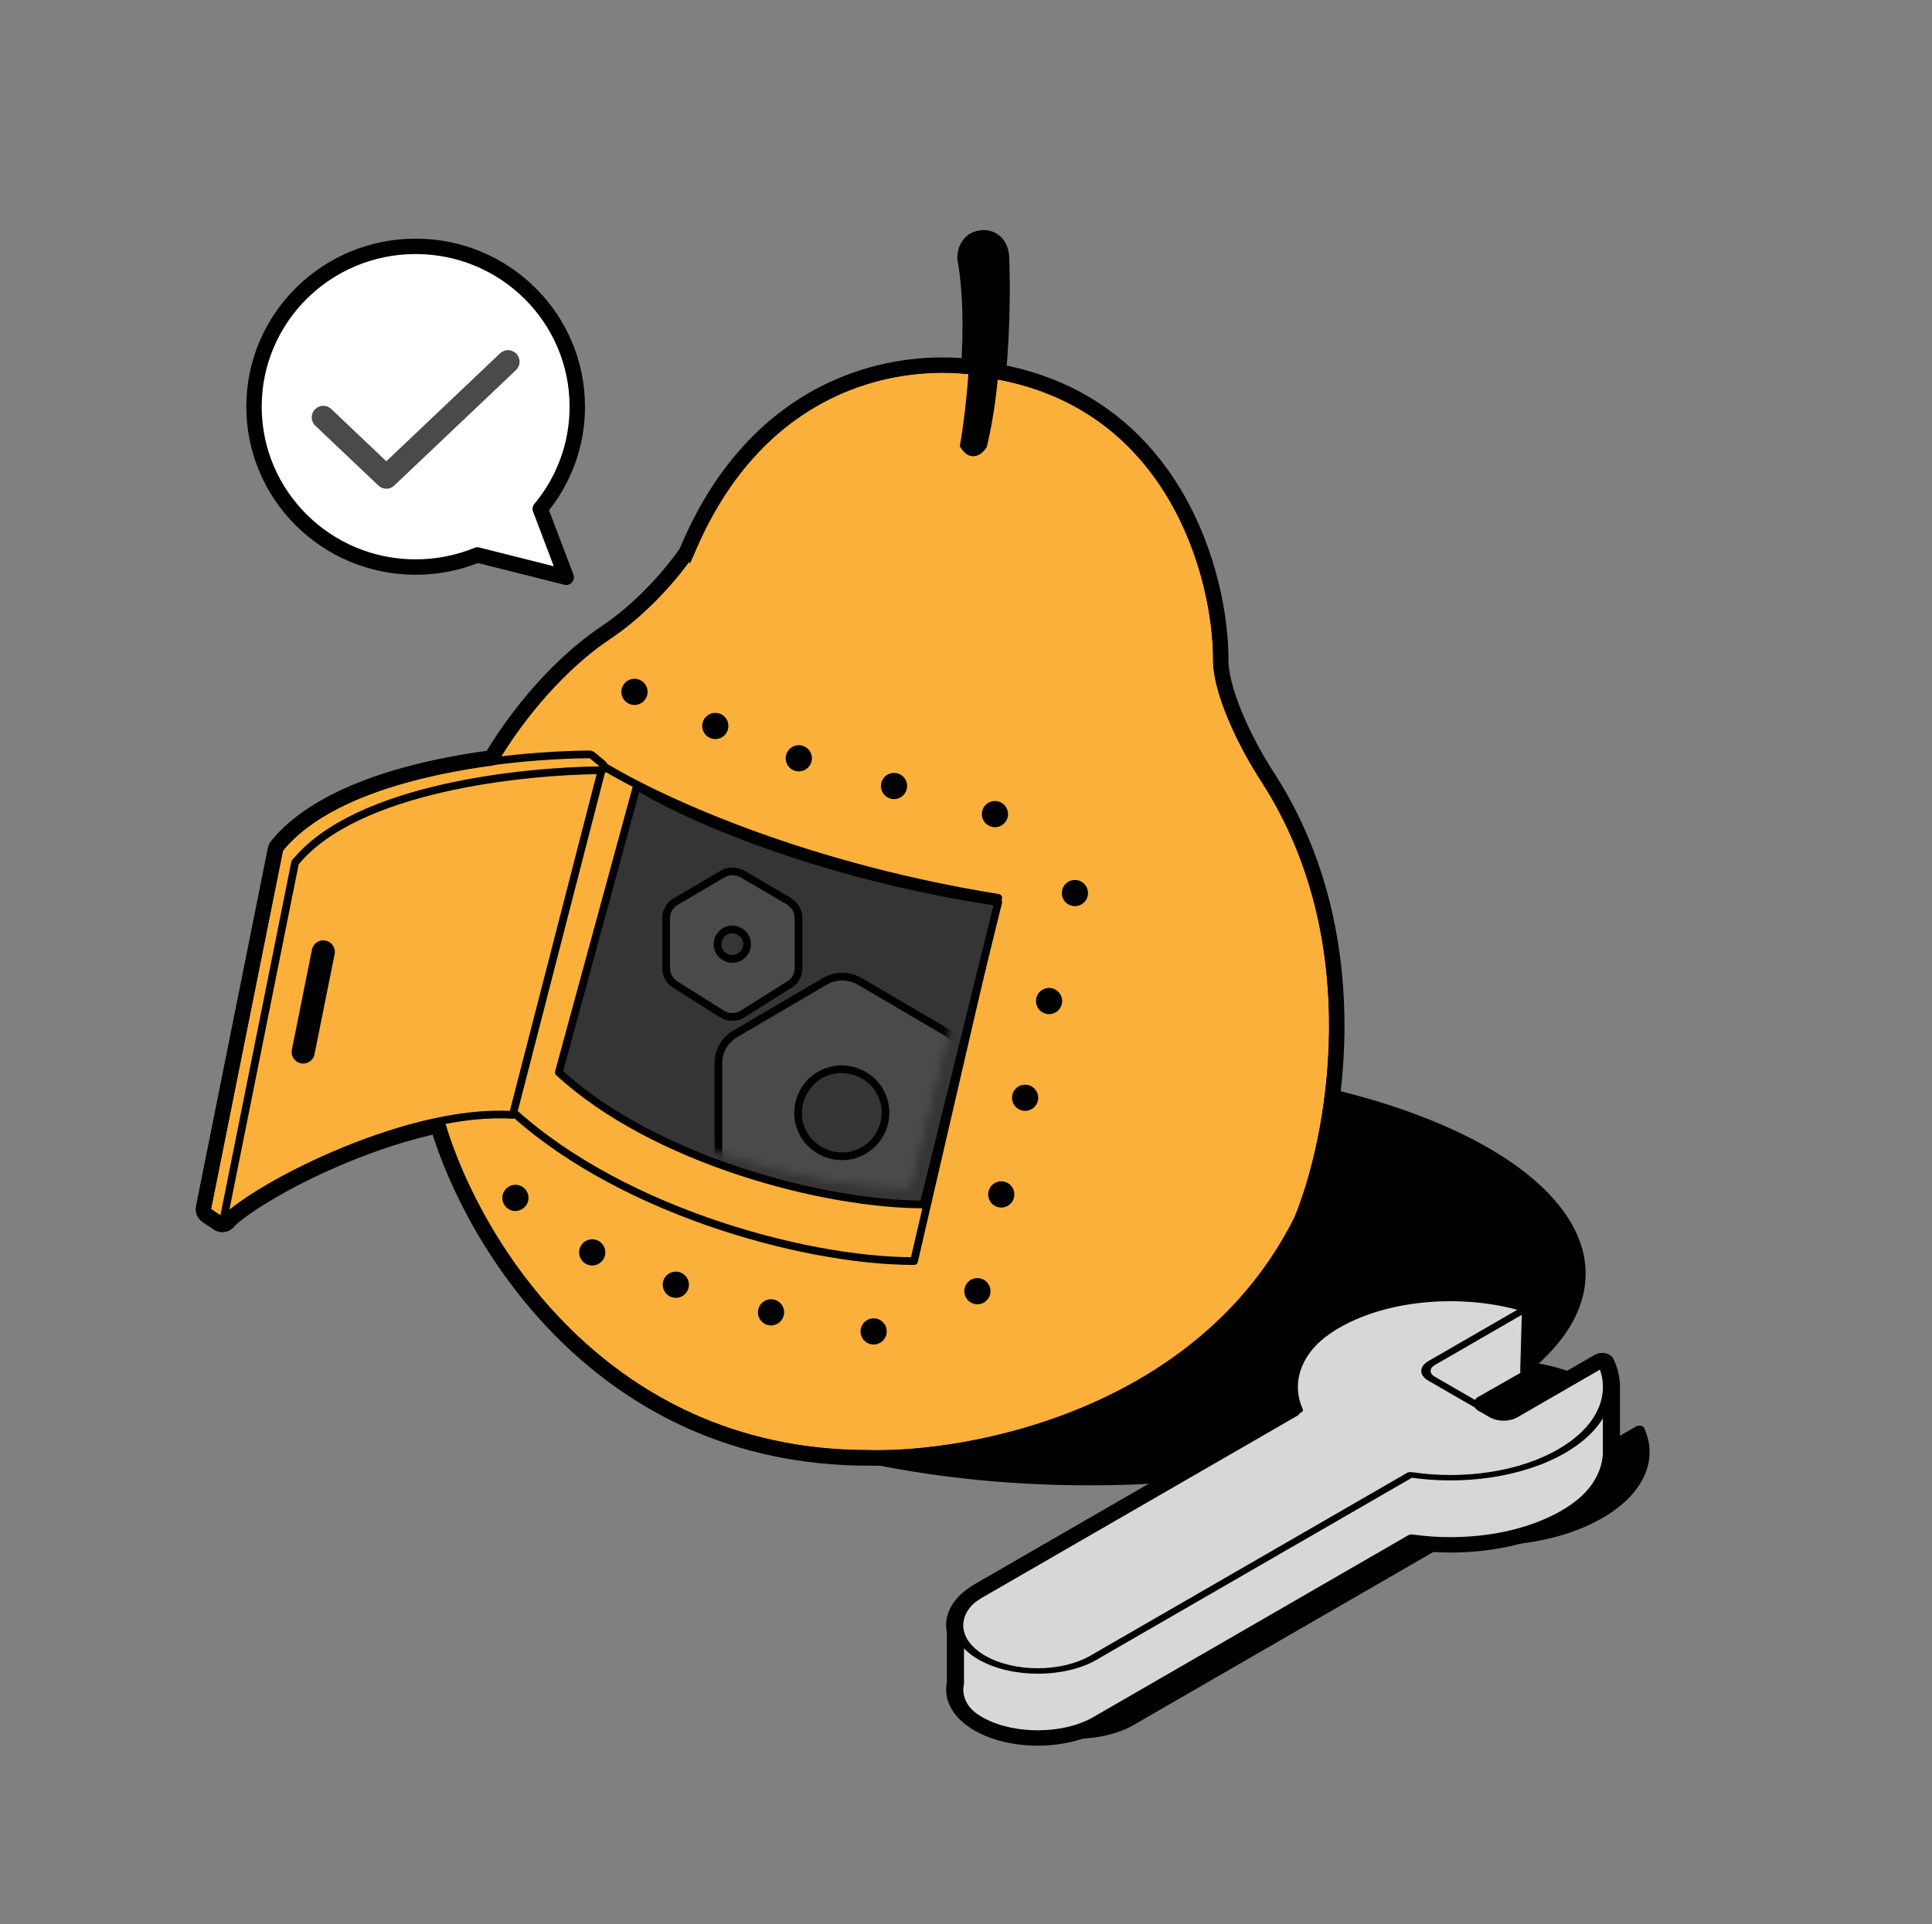 <?xml version="1.0" encoding="UTF-8"?>
<svg id="Laag_1" xmlns="http://www.w3.org/2000/svg" xmlns:xlink="http://www.w3.org/1999/xlink" version="1.1"
  viewBox="0 0 251 250">
  <rect x="0" y="0" width="251" height="250" fill="#808080" stroke="none"/>
  <defs>
    <style>
      .st0 {
        mask: url(#mask);
      }

      .st1,
      .st2,
      .st3,
      .st4,
      .st5,
      .st6,
      .st7,
      .st8,
      .st9,
      .st10 {
        stroke: #000;
      }

      .st1,
      .st2,
      .st3,
      .st4,
      .st11,
      .st7,
      .st8,
      .st9,
      .st10 {
        stroke-linejoin: round;
      }

      .st1,
      .st3,
      .st4,
      .st11,
      .st8 {
        fill: none;
      }

      .st1,
      .st3,
      .st5,
      .st11,
      .st6 {
        stroke-linecap: round;
      }

      .st1,
      .st11 {
        stroke-width: 3px;
      }

      .st2 {
        fill: #353535;
      }

      .st3,
      .st4,
      .st9 {
        stroke-width: 2px;
      }

      .st11 {
        stroke: #4a4a4a;
      }

      .st12 {
        fill: #d7d7d7;
      }

      .st6,
      .st7,
      .st13 {
        fill: #fbb03b;
      }

      .st14 {
        fill: #4a4a4a;
      }

      .st9 {
        fill: #fff;
      }
    </style>
    <mask id="mask" x="72.1" y="101.63" width="55.56" height="61.15" maskUnits="userSpaceOnUse">
      <g id="mask0_226_169">
        <path class="st10"
          d="M127.16,116.49c-23.09-3.46-39.53-11.01-44.87-14.36l-9.69,35.4c11.8,10.82,32.86,16.32,45.29,16.32l9.27-37.37Z" />
      </g>
    </mask>
  </defs>
  <path
    d="M190.82,185.59c-.96.55-.96,1.45,0,2l7.63,4.41c.96.55,2.51.55,3.46,0l11.08-6.4c1.84,3.94.09,8.33-5.27,11.43-5.33,3.07-12.86,4.1-19.65,3.07l-41.14,23.75c-4.01,2.32-10.52,2.32-14.54,0-4.01-2.32-4.01-6.08,0-8.4l41.14-23.75c-1.79-3.92-.02-8.27,5.31-11.35,6.62-3.82,16.65-4.47,24.44-1.95l-12.46,7.19Z" />
  <path
    d="M190.82,185.59l-.43-.25.43.25ZM190.82,187.59l-.43.25h0s.43-.25.43-.25ZM198.45,191.99l-.43.25h0l.43-.25ZM213,185.6l.59-.09c-.06-.12-.22-.22-.43-.25-.21-.03-.44,0-.59.09l.43.25ZM207.72,197.02l.43.25h0l-.43-.25ZM188.07,200.09l.16-.34c-.21-.03-.43,0-.59.09l.43.25ZM146.93,223.84l.43.25h0l-.43-.25ZM132.39,223.84l-.43.25h0l.43-.25ZM132.39,215.44l-.43-.25h0l.43.25ZM173.53,191.69l.43.25c.15-.09.21-.22.16-.34l-.59.09ZM178.84,180.35l-.43-.25h0l.43.25ZM203.27,178.4l.43.25c.14-.08.2-.19.17-.3-.03-.11-.14-.21-.31-.26l-.3.31ZM190.82,185.59l-.43-.25c-1.19.69-1.19,1.81,0,2.5l.43-.25.43-.25c-.72-.41-.72-1.09,0-1.5l-.43-.25ZM190.82,187.59l-.43.25,7.63,4.41.43-.25.43-.25-7.63-4.41-.43.25ZM198.45,191.99l-.43.25c1.2.69,3.13.69,4.33,0l-.43-.25-.43-.25c-.72.41-1.88.41-2.6,0l-.43.25ZM201.92,191.99l.43.25,11.08-6.4-.43-.25-.43-.25-11.08,6.4.43.25ZM213,185.6l-.59.09c1.79,3.83.08,8.08-5.12,11.08l.43.25.43.25c5.52-3.19,7.33-7.71,5.43-11.77l-.59.09ZM207.72,197.02l-.43-.25c-5.17,2.98-12.47,3.97-19.07,2.97l-.16.34-.16.34c7,1.06,14.76.01,20.24-3.16l-.43-.25ZM188.07,200.09l-.43-.25-41.14,23.75.43.25.43.25,41.14-23.75-.43-.25ZM146.93,223.84l-.43-.25c-3.78,2.18-9.9,2.18-13.67,0l-.43.25-.43.25c4.25,2.46,11.15,2.46,15.41,0l-.43-.25ZM132.39,223.84l.43-.25c-3.78-2.18-3.78-5.71,0-7.9l-.43-.25-.43-.25c-4.25,2.46-4.25,6.44,0,8.9l.43-.25ZM132.39,215.44l.43.25,41.14-23.75-.43-.25-.43-.25-41.14,23.75.43.25ZM173.53,191.69l.59-.09c-1.73-3.81-.01-8.02,5.15-11.01l-.43-.25-.43-.25c-5.49,3.17-7.31,7.65-5.47,11.69l.59-.09ZM178.84,180.35l.43.25c6.42-3.71,16.15-4.34,23.7-1.89l.3-.31.3-.31c-8.01-2.6-18.35-1.93-25.17,2.01l.43.25ZM203.27,178.4l-.43-.25-12.46,7.19.43.25.43.25,12.45-7.19-.43-.25Z" />
  <ellipse cx="141.5" cy="165.5" rx="64.5" ry="27.5" />
  <path class="st12"
    d="M198.08,170.28c.15.09.24.26.24.44l-.21,7.49c.1.03.21.07.32.1l-.33.19c-.02.15-.11.28-.24.36l-10.85,6.18,16.68.96,4.25-6.53c.12-.18.35-.27.56-.21.21.06.36.26.36.48v8.57c.13,3.12-1.85,6.26-5.97,8.64-5.33,3.07-12.86,4.1-19.65,3.07l-41.14,23.75c-4.01,2.32-10.53,2.32-14.54,0-2.36-1.36-3.33-3.22-2.92-4.99v-7.16c0-.18.1-.35.25-.44l43.38-24.4c.64-2.38,2.55-4.67,5.74-6.51,3.32-1.91,7.49-3.03,11.8-3.35l11.78-6.63.06-.03c.14-.06.31-.04.44.04Z" />
  <path
    d="M198.08,170.28l.44-.24h0s-.44.24-.44.24ZM198.32,170.72h.61s-.61,0-.61,0ZM198.11,178.21h-.61c0,.13.12.25.32.31l.29-.31ZM198.43,178.31l.43.25c.14-.08.2-.19.17-.3-.03-.11-.14-.21-.31-.26l-.3.31ZM198.1,178.5l-.43-.25c-.1.06-.16.14-.18.22l.61.03ZM197.85,178.85l.43.25h0l-.43-.25ZM187,185.03l-.43-.25c-.17.1-.23.24-.15.37.08.13.28.22.52.23l.06-.35ZM203.68,185.99l-.06.35c.28.02.54-.08.63-.23l-.57-.12ZM207.93,179.45l-.57-.12h0l.57.12ZM208.49,179.25l.28-.31h0s-.28.31-.28.31ZM208.85,179.73h.61-.61ZM208.85,188.29h-.61,0s.61,0,.61,0ZM202.88,196.93l.43.25h0l-.43-.25ZM183.23,200l.15-.34c-.21-.03-.43,0-.59.09l.43.25ZM127.55,223.75l-.43.25h0l.43-.25ZM124.63,218.76l.61.05s0-.03,0-.05h-.61ZM124.63,211.6h-.61s0,0,0,0h.61ZM124.88,211.16l-.43-.25h0l.43.25ZM168.26,186.76l.43.25c.1-.05.16-.12.18-.2l-.6-.05ZM173.99,180.25l-.43-.25h0l.43.25ZM185.8,176.9l.08.35c.13,0,.25-.04.35-.1l-.43-.25ZM197.58,170.27l-.4-.27s-.02.01-.03.01l.43.25ZM197.64,170.24l-.35-.29s-.03.01-.05.02l.4.27ZM198.08,170.28l-.44.24s.02.01.04.05c.02.04.03.09.03.14h.61s.61.01.61.01c0-.24-.11-.51-.41-.69l-.44.24ZM198.32,170.72h-.61s-.21,7.48-.21,7.48h.61s.61.01.61.01l.21-7.49h-.61ZM198.11,178.21l-.29.31c.12.04.21.06.31.1l.3-.31.3-.31c-.11-.03-.24-.07-.33-.1l-.29.31ZM198.43,178.31l-.43-.25-.33.19.43.25.43.25.33-.19-.43-.25ZM198.1,178.5l-.61-.03s-.02.08-.04.11c-.02.03-.03.03-.02.03l.43.25.43.25c.28-.16.39-.38.43-.58l-.61-.03ZM197.85,178.85l-.43-.25-10.85,6.18.43.25.43.25,10.85-6.18-.43-.25ZM187,185.03l-.06.35,16.68.96.06-.35.06-.35-16.68-.96-.06.35ZM203.68,185.99l.57.12,4.25-6.54-.57-.12-.57-.12-4.25,6.53.57.12ZM207.93,179.45l.57.12s.05-.04,0-.02c-.03.01-.07.02-.14.03-.06,0-.12,0-.16-.02l.28-.31.28-.31c-.31-.09-.66-.07-.92.03-.24.09-.4.23-.49.37l.57.12ZM208.49,179.25l-.28.31s-.05-.02-.05-.02.01,0,.02.03c.03.04.05.09.05.16h.61s.61,0,.61,0c0-.15-.05-.3-.15-.44-.1-.13-.26-.27-.54-.35l-.28.31ZM208.85,179.73h-.61v8.57h1.23v-8.57h-.61ZM208.85,188.29h-.61c.13,3.03-1.8,6.08-5.79,8.39l.43.25.43.25c4.24-2.45,6.29-5.69,6.15-8.9h-.61ZM202.88,196.93l-.43-.25c-5.17,2.98-12.47,3.97-19.07,2.97l-.15.34-.16.34c7,1.06,14.76.01,20.24-3.16l-.43-.25ZM183.23,200l-.43-.25-41.14,23.75.43.25.43.25,41.14-23.75-.43-.25ZM142.09,223.75l-.43-.25c-3.78,2.18-9.9,2.18-13.67,0l-.43.25-.43.25c4.25,2.46,11.15,2.46,15.41,0l-.43-.25ZM127.55,223.75l.43-.25c-2.22-1.28-3.13-3.03-2.74-4.69l-.61-.05-.61-.05c-.44,1.88.59,3.85,3.09,5.29l.43-.25ZM124.63,218.76h.61v-7.16h-1.22v7.16h.61ZM124.63,211.6h.61c0-.06.02-.1.04-.14.02-.04.04-.05.03-.04l-.43-.25-.43-.25c-.32.18-.44.46-.44.69h.61ZM124.88,211.16l.43.25,43.38-24.4-.43-.25-.43-.25-43.37,24.4.43.25ZM168.26,186.76l.6.05c.62-2.31,2.48-4.53,5.56-6.31l-.43-.25-.43-.25c-3.27,1.89-5.24,4.25-5.91,6.71l.6.06ZM173.99,180.25l.43.25c3.22-1.86,7.26-2.94,11.45-3.26l-.08-.35-.08-.35c-4.45.33-8.74,1.49-12.16,3.46l.43.25ZM185.8,176.9l.43.25,11.78-6.63-.43-.25-.43-.25-11.78,6.63.43.25ZM197.58,170.27l.4.27.06-.03-.4-.27-.4-.27-.06.03.4.27ZM197.64,170.24l.35.29s-.12.03-.21.03c-.09,0-.13-.03-.14-.04l.44-.24.44-.25c-.14-.08-.34-.16-.57-.18-.25-.02-.48.02-.66.09l.35.29Z" />
  <path class="st12"
    d="M185.97,177.13c-.96.55-.96,1.45,0,2l7.63,4.41c.96.55,2.51.55,3.46,0l11.08-6.4c1.85,3.94.09,8.33-5.27,11.43-5.33,3.07-12.86,4.1-19.65,3.07l-41.14,23.75c-4.01,2.32-10.53,2.32-14.54,0-4.01-2.32-4.01-6.08,0-8.4l41.14-23.75c-1.79-3.92-.02-8.27,5.31-11.35,6.62-3.82,16.65-4.47,24.44-1.95l-12.46,7.19Z" />
  <path
    d="M185.97,177.13l-.43-.25h0l.43.25ZM185.97,179.13l-.43.25h0l.43-.25ZM193.61,183.53l-.43.25h0l.43-.25ZM197.07,183.53l.43.25h0l-.43-.25ZM208.15,177.14l.59-.09c-.06-.12-.22-.22-.43-.25-.21-.03-.44,0-.59.09l.43.25ZM202.88,188.56l.43.25h0l-.43-.25ZM183.23,191.63l.15-.34c-.21-.03-.43,0-.59.09l.43.25ZM142.09,215.38l.43.25h0l-.43-.25ZM127.55,215.38l-.43.25h0l.43-.25ZM127.55,206.98l.43.25-.43-.25ZM168.68,183.23l.43.25c.15-.09.21-.22.16-.34l-.59.09ZM173.99,171.88l-.43-.25h0l.43.25ZM198.43,169.93l.43.25c.14-.08.2-.19.17-.3s-.14-.21-.31-.26l-.3.31ZM185.97,177.13l-.43-.25c-1.19.69-1.19,1.81,0,2.5l.43-.25.43-.25c-.72-.41-.72-1.09,0-1.5l-.43-.25ZM185.97,179.13l-.43.25,7.63,4.41.43-.25.43-.25-7.63-4.41-.43.25ZM193.61,183.53l-.43.25c1.2.69,3.13.69,4.33,0l-.43-.25-.43-.25c-.72.41-1.88.41-2.6,0l-.43.25ZM197.07,183.53l.43.25,11.08-6.4-.43-.25-.43-.25-11.08,6.4.43.25ZM208.15,177.14l-.59.09c1.79,3.82.08,8.08-5.12,11.08l.43.25.43.25c5.52-3.19,7.33-7.71,5.43-11.77l-.59.09ZM202.88,188.56l-.43-.25c-5.17,2.98-12.47,3.97-19.07,2.97l-.15.34-.16.34c7,1.06,14.76,0,20.24-3.16l-.43-.25ZM183.23,191.63l-.43-.25-41.14,23.75.43.25.43.25,41.14-23.75-.43-.25ZM142.09,215.38l-.43-.25c-3.78,2.18-9.9,2.18-13.67,0l-.43.25-.43.25c4.25,2.46,11.15,2.46,15.41,0l-.43-.25ZM127.55,215.38l.43-.25c-3.78-2.18-3.78-5.71,0-7.9l-.43-.25-.43-.25c-4.25,2.46-4.25,6.44,0,8.9l.43-.25ZM127.55,206.98l.43.25,41.14-23.75-.43-.25-.43-.25-41.14,23.75.43.25ZM168.68,183.23l.59-.09c-1.73-3.81-.02-8.03,5.15-11.01l-.43-.25-.43-.25c-5.49,3.17-7.31,7.65-5.47,11.69l.59-.09ZM173.99,171.88l.43.25c6.42-3.71,16.15-4.34,23.7-1.89l.3-.31.3-.31c-8.01-2.6-18.35-1.93-25.17,2.01l.43.25ZM198.43,169.93l-.43-.25-12.46,7.19.43.25.43.25,12.46-7.19-.43-.25Z" />
  <path class="st4"
    d="M173.56,171.63c6.82-3.94,17.15-4.6,25.17-2.01l.11.05c.1.05.17.13.19.21.03.11-.04.22-.17.3l-.1.06c.12.15.18.33.17.49l-.2,7.27c.17.05.28.15.3.26.03.11-.04.22-.17.3l-.19.11c-.05.13-.14.27-.29.38l-.1.06-5.78,3.29,1.54.89.14.07c.72.34,1.79.32,2.46-.07l11.08-6.4c.15-.09.38-.12.59-.09.21.03.38.13.43.25.38.82.61,1.65.69,2.5.02.06.03.12.03.19v.21c0,.21.01.42,0,.62v8.02c0,3.11-2.04,6.22-6.15,8.59l-.52.29c-5.36,2.89-12.69,3.86-19.38,2.91l-40.89,23.61c-4.12,2.38-10.72,2.45-15,.22l-.41-.22c-2.49-1.44-3.52-3.39-3.1-5.26v-6.74c-.4-1.77.5-3.62,2.71-5.03l.39-.24,40.9-23.61c-1.69-3.99.16-8.37,5.55-11.49Z" />
  <path class="st6"
    d="M89.63,71.98c10.11-24.44,30.9-25.64,40.03-23.18,22.76,4.21,28.45,26.34,28.45,36.87,0,5.06,4.21,12.64,6.32,15.8,13.49,21.07,8.43,46.71,4.21,56.89-12.64,25.28-42.49,30.9-55.84,30.55-35.4,0-51.97-29.5-55.84-44.25-6.74-33.71,11.94-55.49,22.12-62.16,5.06-3.37,9.13-8.43,10.54-10.54Z" />
  <path class="st8"
    d="M129.69,116.66c-27.23-4.37-46.62-13.91-52.92-18.14l-11.43,44.72c13.91,13.66,38.76,20.62,53.41,20.62l10.93-47.2Z" />
  <path class="st2"
    d="M129.69,117.22c-24.16-3.64-41.37-11.58-46.95-15.09l-10.14,37.21c12.34,11.37,34.39,17.16,47.39,17.16l9.7-39.28Z" />
  <path class="st5"
    d="M127.73,31.39c-1.51,0-1.88,1.36-1.88,2.04,1.51,8.15.21,19.7-.63,24.45,1,1.63,2.09.68,2.51,0,2.01-8.15,2.09-19.7,1.88-24.45,0-.68-.38-2.04-1.88-2.04Z" />
  <g class="st0">
    <g>
      <path class="st14"
        d="M109.42,126.9c.67,0,1.33.15,1.93.43l.25.13h.01s11.65,6.85,11.65,6.85l.07.05s.05.04.07.07c.58.37,1.07.88,1.42,1.47.39.66.59,1.42.58,2.19v12.52c0,1.57-.86,3.01-2.23,3.77l-11.65,7.34-.03.02c-.57.31-1.2.49-1.85.53h-.28c-.74,0-1.47-.18-2.13-.53,0,0-.02-.01-.03-.02l-11.64-7.33c-.68-.37-1.24-.91-1.63-1.58-.4-.67-.61-1.43-.61-2.2v-12.52c0-1.57.86-3.01,2.25-3.78l11.66-6.84h.01s.26-.14.26-.14c.6-.28,1.26-.43,1.93-.43ZM109.36,138.93c-1.51,0-2.95.6-4.02,1.66-1.07,1.06-1.66,2.5-1.66,4s.6,2.94,1.66,4c1.07,1.06,2.51,1.66,4.02,1.66s2.95-.6,4.01-1.66c1.07-1.06,1.66-2.5,1.66-4s-.6-2.94-1.66-4c-1.06-1.06-2.51-1.66-4.01-1.66Z" />
      <path
        d="M109.42,126.9v-.5h0v.5ZM111.35,127.33l.23-.44s-.01,0-.01,0l-.21.45ZM111.61,127.46l.24-.44h0s-.23.44-.23.44ZM111.62,127.47l.25-.43s-.01,0-.02,0l-.24.44ZM123.27,134.31l.29-.41s-.02-.02-.04-.02l-.25.43ZM123.34,134.36l.32-.38s-.02-.02-.03-.03l-.29.41ZM123.41,134.43l-.39.31s.07.08.12.11l.27-.42ZM124.82,135.9l.43-.25h0l-.43.25ZM125.41,138.09h-.5s0,0,0,0h.5ZM125.41,150.61h.5-.5ZM123.17,154.38l-.24-.44s-.01,0-.02.01l.27.42ZM111.52,161.72l.26.43h.01s-.27-.43-.27-.43ZM111.49,161.74l.24.44s0,0,.01,0l-.26-.43ZM109.64,162.27l.02.5h.01l-.03-.5ZM109.37,162.28v.5h.02l-.02-.5ZM107.24,161.74l-.24.44h0l.24-.44ZM107.21,161.72l-.27.42h0l.27-.42ZM95.57,154.39l.27-.42s-.02-.01-.03-.01l-.24.44ZM93.94,152.81l-.43.26h0l.43-.26ZM93.33,150.61h-.5s.5,0,.5,0ZM95.57,134.31l.24.44h.01s-.25-.44-.25-.44ZM107.23,127.47l-.25-.43h0s.25.43.25.43ZM107.24,127.46l-.23-.44s-.02,0-.03.01l.25.43ZM107.5,127.33l-.21-.45s0,0-.01,0l.23.44ZM109.36,138.93v-.5h0v.5ZM105.35,140.59l-.35-.35h0l.35.35ZM103.68,144.59h-.5.5ZM105.35,148.59l-.35.35h0l.35-.35ZM109.36,150.25v.5h0v-.5ZM113.38,148.59l.35.35h0l-.35-.35ZM115.04,144.59h.5-.5ZM113.38,140.59l.35-.35h0l-.35.35ZM109.42,126.9v.5c.6,0,1.18.13,1.72.38l.21-.45.21-.45c-.67-.31-1.4-.48-2.14-.48v.5ZM111.35,127.33l-.23.44.25.13.23-.44.23-.44-.25-.13-.23.44ZM111.61,127.46l-.24.44h.01s.24-.43.24-.43l.24-.44h-.01s-.24.43-.24.43ZM111.62,127.47l-.25.43,11.66,6.84.25-.43.25-.43-11.65-6.84-.25.43ZM123.27,134.31l-.29.41.07.05.29-.41.29-.41-.07-.05-.29.41ZM123.34,134.36l-.32.38h0l.39-.31.39-.31s-.08-.09-.13-.14l-.32.38ZM123.41,134.43l-.27.42c.52.33.95.78,1.25,1.3l.43-.25.43-.25c-.39-.67-.93-1.23-1.58-1.65l-.27.42ZM124.82,135.9l-.43.25c.34.59.52,1.26.51,1.94h.5s.5,0,.5,0c0-.86-.22-1.7-.65-2.44l-.43.25ZM125.41,138.09h-.5v12.52h1v-12.52h-.5ZM125.41,150.61h-.5c0,1.38-.76,2.66-1.98,3.33l.24.44.24.44c1.53-.85,2.49-2.46,2.49-4.21h-.5ZM123.17,154.38l-.27-.42-11.65,7.34.27.42.27.42,11.65-7.34-.27-.42ZM111.52,161.72l-.25-.43h-.03s.25.45.25.45l.26.43.03-.02-.26-.43ZM111.49,161.74l-.24-.44c-.51.28-1.07.44-1.64.47l.03.5.03.5c.72-.04,1.42-.25,2.06-.6l-.24-.44ZM109.64,162.27l-.02-.5h-.28s.02.51.02.51l.02.5h.28s-.02-.51-.02-.51ZM109.37,162.28v-.5c-.66,0-1.31-.17-1.89-.48l-.24.44-.24.44c.72.4,1.54.6,2.37.6v-.5ZM107.24,161.74l.24-.44h0l-.27.42-.27.42s.03.02.05.03l.24-.44ZM107.21,161.72l.27-.42-11.64-7.33-.27.42-.27.42,11.64,7.33.27-.42ZM95.57,154.39l.24-.44c-.6-.33-1.1-.81-1.45-1.39l-.43.26-.43.26c.44.74,1.07,1.34,1.82,1.76l.24-.44ZM93.94,152.81l.43-.26c-.35-.59-.54-1.26-.54-1.95h-.5s-.5,0-.5,0c0,.86.24,1.71.68,2.46l.43-.26ZM93.33,150.61h.5v-12.52h-1v12.52h.5ZM93.33,138.09h.5c0-1.39.76-2.66,1.99-3.34l-.24-.44-.24-.44c-1.54.85-2.5,2.46-2.5,4.22h.5ZM95.57,134.31l.25.43,11.66-6.84-.25-.43-.25-.43-11.66,6.84.25.43ZM107.23,127.47l.25.43h.01s-.25-.44-.25-.44l-.25-.43h-.01s.25.44.25.44ZM107.24,127.46l.23.45.25-.13-.23-.45-.23-.44-.25.13.23.44ZM107.5,127.33l.21.45c.54-.25,1.12-.38,1.72-.38v-1c-.74,0-1.47.16-2.14.48l.21.45ZM109.36,138.93v-.5c-1.64,0-3.21.65-4.37,1.8l.35.35.35.35c.97-.97,2.29-1.51,3.66-1.51v-.5ZM105.35,140.59l-.35-.35c-1.16,1.15-1.81,2.72-1.81,4.36h1c0-1.37.55-2.68,1.52-3.65l-.35-.35ZM103.68,144.59h-.5c0,1.63.65,3.2,1.81,4.35l.35-.35.35-.35c-.97-.97-1.52-2.28-1.52-3.65h-.5ZM105.35,148.59l-.35.35c1.16,1.15,2.73,1.8,4.37,1.8v-1c-1.37,0-2.69-.54-3.66-1.51l-.35.35ZM109.36,150.25v.5c1.64,0,3.21-.65,4.37-1.8l-.35-.35-.35-.35c-.97.97-2.29,1.51-3.66,1.51v.5ZM113.38,148.59l.35.35c1.16-1.15,1.81-2.72,1.81-4.35h-1c0,1.37-.54,2.68-1.52,3.65l.35.35ZM115.04,144.59h.5c0-1.63-.65-3.2-1.81-4.36l-.35.35-.35.35c.97.97,1.52,2.28,1.52,3.65h.5ZM113.38,140.59l.35-.35c-1.16-1.15-2.73-1.8-4.37-1.8v1c1.37,0,2.69.54,3.66,1.51l.35-.35Z" />
      <path class="st14"
        d="M95.17,113.22c.38,0,.76.08,1.11.25l.15.07h.01s6.07,3.57,6.07,3.57c.04.02.07.05.1.08.33.21.6.5.79.84.22.38.34.82.34,1.26v6.52c0,.9-.49,1.72-1.28,2.17h0s-6.07,3.83-6.07,3.83l-.03.02c-.33.18-.69.28-1.06.31h-.16c-.43,0-.85-.1-1.22-.31l-.03-.02-6.07-3.82h0c-.38-.21-.7-.52-.92-.9-.23-.38-.35-.82-.35-1.27v-6.53c0-.85.44-1.64,1.16-2.1l.15-.09,6.06-3.56h.01s.15-.08.15-.08c.35-.16.72-.25,1.11-.25ZM95.14,120.77c-.51,0-1,.2-1.36.56-.36.36-.56.85-.56,1.35,0,.51.2,1,.56,1.36.36.36.85.56,1.36.56s1-.2,1.36-.56c.36-.36.56-.85.56-1.36,0-.51-.2-1-.56-1.35-.36-.36-.85-.56-1.36-.56Z" />
      <path
        d="M95.17,113.22v-.5h0v.5ZM96.28,113.47l.23-.45s0,0-.01,0l-.21.45ZM96.42,113.55l.25-.43s-.02,0-.03-.01l-.23.45ZM96.44,113.55l.25-.43h0l-.25.43ZM102.51,117.12l.25-.43h0l-.25.43ZM102.61,117.2l-.35.35s.05.05.08.06l.27-.42ZM103.4,118.03l.43-.25h0l-.43.25ZM103.74,119.29h-.5s0,0,0,0h.5ZM102.46,127.98l-.25-.44c-.14.08-.23.21-.25.37-.02.15.03.31.14.42l.35-.35ZM102.46,127.99l.27.42c.13-.08.21-.22.23-.37s-.04-.3-.14-.41l-.35.35ZM96.39,131.81l.26.43h.01s-.27-.43-.27-.43ZM96.36,131.82l.24.44s.01,0,.02,0l-.25-.43ZM95.3,132.13l.02.5h.01l-.03-.5ZM95.14,132.14v.5h.02l-.02-.5ZM93.92,131.82l-.25.43s.01,0,.02,0l.24-.44ZM93.89,131.81l-.27.42h.01s.25-.42.25-.42ZM87.82,127.99h-.5c0,.17.09.33.23.42l.27-.42ZM87.82,127.98h.5c0-.18-.1-.35-.26-.44l-.24.44ZM86.9,127.09l-.43.26h0l.43-.26ZM86.54,125.82h-.5s.5,0,.5,0ZM86.54,119.29h-.5.5ZM87.7,117.2l-.26-.43s0,0-.01,0l.27.42ZM87.85,117.11l-.25-.43h0s.26.43.26.43ZM93.9,113.55l-.24-.44s-.01,0-.02,0l.25.43ZM93.92,113.55l-.23-.45h-.01s.24.45.24.45ZM94.06,113.47l-.21-.45s0,0-.01,0l.23.45ZM95.14,120.77v-.5s0,0,0,0v.5ZM93.78,121.33l-.35-.35h0l.35.35ZM93.22,122.68h-.5.5ZM93.78,124.04l-.35.35h0l.35-.35ZM95.14,124.6v.5s0,0,0,0v-.5ZM96.5,124.04l.35.35h0l-.35-.35ZM97.06,122.68h.5-.5ZM96.5,121.33l.35-.35h0l-.35.35ZM95.17,113.22v.5c.31,0,.61.07.89.2l.21-.45.21-.45c-.41-.19-.86-.29-1.32-.29v.5ZM96.28,113.47l-.23.45.15.07.23-.45.23-.45-.15-.07-.23.45ZM96.42,113.55l-.25.43h.01s.25-.43.25-.43l.25-.43h-.01s-.25.42-.25.42ZM96.44,113.55l-.25.43,6.07,3.56.25-.43.25-.43-6.07-3.56-.25.43ZM102.51,117.12l-.25.43s0,0,0,0c0,0,0,0,0,0l.35-.35.35-.35s-.12-.11-.2-.16l-.25.43ZM102.61,117.2l-.27.42c.26.17.48.4.64.67l.43-.25.43-.25c-.24-.4-.56-.75-.95-1l-.27.42ZM103.4,118.03l-.43.25c.18.31.27.65.27,1.01h.5s.5,0,.5,0c0-.53-.14-1.05-.4-1.51l-.43.25ZM103.74,119.29h-.5v6.52h1v-6.52h-.5ZM103.74,125.82h-.5c0,.72-.39,1.38-1.02,1.73l.25.44.25.44c.94-.53,1.53-1.52,1.53-2.6h-.5ZM102.46,127.98l-.35.35h0s.35-.35.35-.35l.35-.35h0s-.35.35-.35.35ZM102.46,127.99l-.27-.42-6.07,3.82.27.42.27.42,6.07-3.82-.27-.42ZM96.39,131.81l-.25-.43-.03.02.25.43.25.43.03-.02-.25-.43ZM96.36,131.82l-.24-.44c-.26.14-.55.23-.85.25l.03.5.03.5c.44-.03.88-.15,1.27-.37l-.24-.44ZM95.3,132.13l-.02-.5h-.16s.02.5.02.5l.02.5h.16s-.02-.5-.02-.5ZM95.14,132.14v-.5c-.34,0-.68-.09-.98-.25l-.24.44-.24.44c.45.24.95.37,1.46.37v-.5ZM93.92,131.82l.25-.43-.03-.02-.25.43-.25.43.03.02.25-.43ZM93.89,131.81l.27-.42-6.07-3.82-.27.42-.27.42,6.07,3.82.27-.42ZM87.82,127.99h.5s-.5,0-.5,0h-.5s.5,0,.5,0ZM87.82,127.98l.24-.44c-.31-.17-.56-.42-.74-.72l-.43.26-.43.26c.27.45.65.82,1.11,1.08l.24-.44ZM86.9,127.09l.43-.26c-.18-.31-.28-.66-.28-1.01h-.5s-.5,0-.5,0c0,.54.15,1.06.42,1.53l.43-.26ZM86.54,125.82h.5v-6.53h-1v6.53h.5ZM86.54,119.29h.5c0-.68.35-1.31.92-1.67l-.27-.42-.27-.42c-.86.55-1.39,1.49-1.39,2.52h.5ZM87.7,117.2l.26.43.15-.09-.26-.43-.26-.43-.15.09.26.43ZM87.85,117.11l.25.43,6.06-3.56-.25-.43-.25-.43-6.06,3.56.25.43ZM93.9,113.55l.24.44h.01s-.24-.45-.24-.45l-.24-.44h-.01s.24.45.24.45ZM93.92,113.55l.23.45.15-.07-.23-.45-.23-.45-.15.07.23.45ZM94.06,113.47l.21.45c.28-.13.58-.2.89-.2v-1c-.46,0-.91.1-1.32.29l.21.45ZM95.14,120.77v-.5c-.64,0-1.26.25-1.71.71l.35.35.35.35c.27-.26.63-.42,1.01-.42v-.5ZM93.78,121.33l-.35-.35c-.45.45-.71,1.07-.71,1.71h1c0-.37.15-.73.42-1l-.35-.35ZM93.22,122.68h-.5c0,.64.26,1.26.71,1.71l.35-.35.35-.35c-.27-.27-.42-.63-.42-1h-.5ZM93.78,124.04l-.35.35c.45.45,1.07.71,1.71.71v-.5s0-.5,0-.5c-.38,0-.74-.15-1.01-.41l-.35.36ZM95.14,124.6v.5c.64,0,1.26-.25,1.71-.71l-.35-.35-.35-.36c-.27.26-.63.41-1,.41v.5ZM96.5,124.04l.35.35c.45-.45.71-1.07.71-1.71h-1c0,.38-.15.74-.42,1l.35.35ZM97.06,122.68h.5c0-.64-.26-1.26-.71-1.71l-.35.35-.35.35c.27.27.42.62.42,1h.5ZM96.5,121.33l.35-.35c-.45-.45-1.07-.71-1.71-.71v.5s0,.5,0,.5c.38,0,.74.15,1,.42l.35-.35Z" />
    </g>
  </g>
  <circle cx="139.65" cy="116.04" r="1.7" />
  <circle cx="129.26" cy="105.78" r="1.7" />
  <circle cx="116.15" cy="102.13" r="1.7" />
  <circle cx="103.78" cy="98.53" r="1.7" />
  <circle cx="92.93" cy="94.33" r="1.7" />
  <circle cx="82.43" cy="89.9" r="1.7" />
  <circle cx="113.5" cy="173" r="1.7" />
  <circle cx="100.17" cy="170.52" r="1.7" />
  <circle cx="87.8" cy="166.93" r="1.7" />
  <circle cx="76.94" cy="162.73" r="1.7" />
  <circle cx="66.96" cy="155.65" r="1.7" />
  <circle cx="136.29" cy="130.07" r="1.7" />
  <circle cx="133.18" cy="142.64" r="1.7" />
  <circle cx="130.08" cy="155.2" r="1.7" />
  <circle cx="126.98" cy="167.77" r="1.7" />
  <path class="st13"
    d="M76.67,98.03s.03,0,.05.01c.08.01.17.05.24.11l1.33,1.11.07.07c.06.08.1.17.11.27,0,.1-.01.2-.06.28l-.06.08-2.37,2.81-10.47,40.65c-.06.23-.28.39-.52.37-6.49-.45-14.58,1.73-21.69,4.65-3.62,1.48-6.95,3.15-9.67,4.73l-4.37,5.2c-.16.19-.45.24-.66.09l-1.48-1c-.12-.08-.2-.21-.22-.35-.01-.08,0-.15.02-.23,0-.01,0-.02,0-.03l9.32-46.47.04-.12s.04-.07.06-.1c4.09-5.02,11.69-8.03,19.41-9.8,7.75-1.78,15.75-2.33,20.79-2.37h.11Z" />
  <path
    d="M76.67,98.03l.11-.49s-.04,0-.06,0l-.06.5ZM76.72,98.05l-.16.47s.05.01.08.02l.08-.49ZM76.96,98.16l.32-.38h0s-.32.38-.32.38ZM78.28,99.27l.36-.35s-.02-.02-.03-.03l-.32.38ZM78.35,99.34l.39-.31s-.02-.03-.03-.04l-.36.35ZM78.46,99.61l.5-.04h0s-.5.04-.5.04ZM78.4,99.89l.41.28s.02-.03.03-.04l-.44-.24ZM78.35,99.97l.38.32s.02-.03.03-.04l-.41-.28ZM75.98,102.79l-.38-.32c-.05.06-.08.12-.1.2l.48.12ZM65.51,143.44l.48.12h0s-.48-.12-.48-.12ZM64.99,143.81l-.03.5h0l.03-.5ZM43.3,148.46l-.19-.46h0l.19.46ZM33.64,153.2l-.25-.43s-.09.07-.13.11l.38.32ZM29.27,158.4l.38.32h0l-.38-.32ZM28.61,158.49l.28-.42h0l-.28.42ZM27.13,157.49l-.28.42h0l.28-.42ZM26.92,157.15l-.5.07h0l.5-.07ZM26.94,156.92l.47.16s.02-.06.02-.09l-.5-.07ZM26.94,156.89l-.49-.1h0l.49.1ZM36.26,110.41l-.47-.16s-.01.04-.02.06l.49.1ZM36.3,110.3l-.45-.21s-.02.04-.02.06l.47.16ZM36.36,110.2l-.39-.32h0l.39.32ZM55.77,100.39l-.11-.49h0l.11.49ZM76.56,98.02l.06-.5s-.04,0-.06,0v.5ZM76.67,98.03l-.11.49s0,0,0,0c0,0,0,0,0,0,0,0,0,0,0,0,0,0,0,0,0,0h0s0,0,0,0c0,0,0,0,0,0,0,0,0,0,0,0l.16-.47.16-.47s-.05-.02-.1-.03l-.11.49ZM76.72,98.05l-.08.49h0l.32-.38.32-.38c-.14-.12-.3-.19-.47-.22l-.08.49ZM76.96,98.16l-.32.38,1.33,1.11.32-.38.32-.38-1.33-1.11-.32.38ZM78.28,99.27l-.36.35.07.07.36-.35.36-.35-.07-.07-.36.35ZM78.35,99.34l-.39.31h0s.5-.04.5-.04l.5-.04c-.02-.2-.09-.38-.22-.54l-.39.31ZM78.46,99.61l-.5.04h0s.44.24.44.24l.44.24c.09-.17.14-.37.12-.57l-.5.04ZM78.4,99.89l-.41-.28-.06.08.41.28.41.28.06-.08-.41-.28ZM78.35,99.97l-.38-.32-2.37,2.81.38.32.38.32,2.37-2.81-.38-.32ZM75.98,102.79l-.48-.12-10.47,40.65.48.12.48.12,10.47-40.65-.48-.12ZM65.51,143.44l-.48-.12h0l-.03.5-.03.5c.48.03.92-.28,1.04-.75l-.48-.12ZM64.99,143.81l.03-.5c-6.61-.45-14.78,1.76-21.91,4.69l.19.46.19.46c7.09-2.91,15.09-5.05,21.47-4.62l.03-.5ZM43.3,148.46l-.19-.46c-3.64,1.49-6.99,3.17-9.73,4.76l.25.43.25.43c2.7-1.57,6.01-3.23,9.6-4.7l-.19-.46ZM33.64,153.2l-.38-.32-4.37,5.2.38.32.38.32,4.37-5.2-.38-.32ZM29.27,158.4l-.38-.32h0l-.28.42-.28.41c.42.29.99.21,1.32-.19l-.38-.32ZM28.61,158.49l.28-.42-1.48-.99-.28.41-.28.42,1.48.99.28-.41ZM27.13,157.49l.28-.41h0s-.5.07-.5.07l-.5.07c.04.28.2.53.43.69l.28-.42ZM26.92,157.15l.5-.07s0,0,0,0l-.47-.16-.47-.16c-.05.14-.06.3-.04.45l.5-.07ZM26.94,156.92l.5.07s0,0,0,0c0,0,0,0,0,0h0s0,0,0,0h0s0,0,0,0c0,0,0,0,0,0l-.49-.1-.49-.1s0,.04,0,.05c0,0,0,0,0,.01,0,0,0,0,0,0l.5.07ZM26.94,156.89l.49.1,9.32-46.47-.49-.1-.49-.1-9.32,46.47.49.1ZM36.26,110.41l.47.16.04-.11-.47-.16-.47-.16-.04.11.47.16ZM36.3,110.3l.45.21h0l-.39-.32-.39-.32c-.05.06-.09.13-.13.21l.45.21ZM36.36,110.2l.39.32c3.98-4.89,11.43-7.86,19.13-9.63l-.11-.49-.11-.49c-7.74,1.77-15.48,4.81-19.68,9.97l.39.32ZM55.77,100.39l.11.49c7.7-1.77,15.67-2.32,20.68-2.36v-.5s0-.5,0-.5c-5.07.04-13.1.6-20.9,2.38l.11.49ZM76.56,98.02l-.06.5h.11s.06-.48.06-.48l.06-.5h-.11s-.06.48-.06.48Z" />
  <path class="st7"
    d="M38.35,112.07c7.96-9.77,29.78-11.91,39.81-11.99l-11.54,44.79c-13.21-.9-32.69,8.85-37.6,13.67l9.32-46.47Z" />
  <path class="st1" d="M42,123.69l-2.61,13" />
  <path class="st3"
    d="M127.73,30.89c.93,0,1.55.43,1.92.99.34.52.45,1.12.46,1.53.13,3.05.15,8.92-.39,14.9.01,0,.03,0,.04.01,11.53,2.14,18.76,8.83,23.08,16.3,4.32,7.46,5.76,15.72,5.76,21.06v.46c.13,2.34,1.1,5.22,2.33,7.95,1.14,2.53,2.48,4.89,3.5,6.48l.41.64.63,1.01c6.31,10.37,8.3,21.74,8.2,31.8-.11,10.38-2.44,19.4-4.57,24.55v.02s-.01.02-.01.02c-6.39,12.78-17.12,20.57-27.91,25.13-10.78,4.55-21.65,5.88-28.39,5.7-34.6,0-51.35-27.94-55.9-43.18-4.01.85-8.14,2.21-11.98,3.79-6.65,2.73-12.34,6.06-15,8.4l-.25.3c-.31.37-.83.46-1.24.24l-.08-.05-1.48-.99c-.21-.14-.35-.35-.41-.59l-.02-.1c-.02-.13,0-.27.03-.39,0,0,0-.02,0-.04l9.32-46.47.02-.06.04-.11.02-.06.06-.11s.05-.07.07-.1l.4-.48c4.28-4.87,11.78-7.78,19.28-9.5l1.46-.32c2.26-.47,4.52-.85,6.71-1.14,4.81-7.98,10.65-13.51,14.98-16.35l.46-.32c4.74-3.3,8.55-8.02,9.91-10.05,5.11-12.31,12.92-18.8,20.64-21.9,5.82-2.33,11.57-2.72,16.05-2.24.26-4.38.27-9.23-.38-13.32l-.13-.76v-.04s0-.05,0-.05c0-.41.11-1.03.46-1.55.37-.55.99-.99,1.92-.99Z" />
  <path class="st9"
    d="M33,52.84c0,11.51,9.4,20.84,21,20.84,2.84,0,5.55-.56,8.02-1.57l11.54,2.9-3.37-8.89c3-3.6,4.81-8.23,4.81-13.27,0-11.51-9.4-20.84-21-20.84s-21,9.33-21,20.84Z" />
  <path class="st11" d="M42,54.23l8.19,7.77,15.81-15" />
</svg>